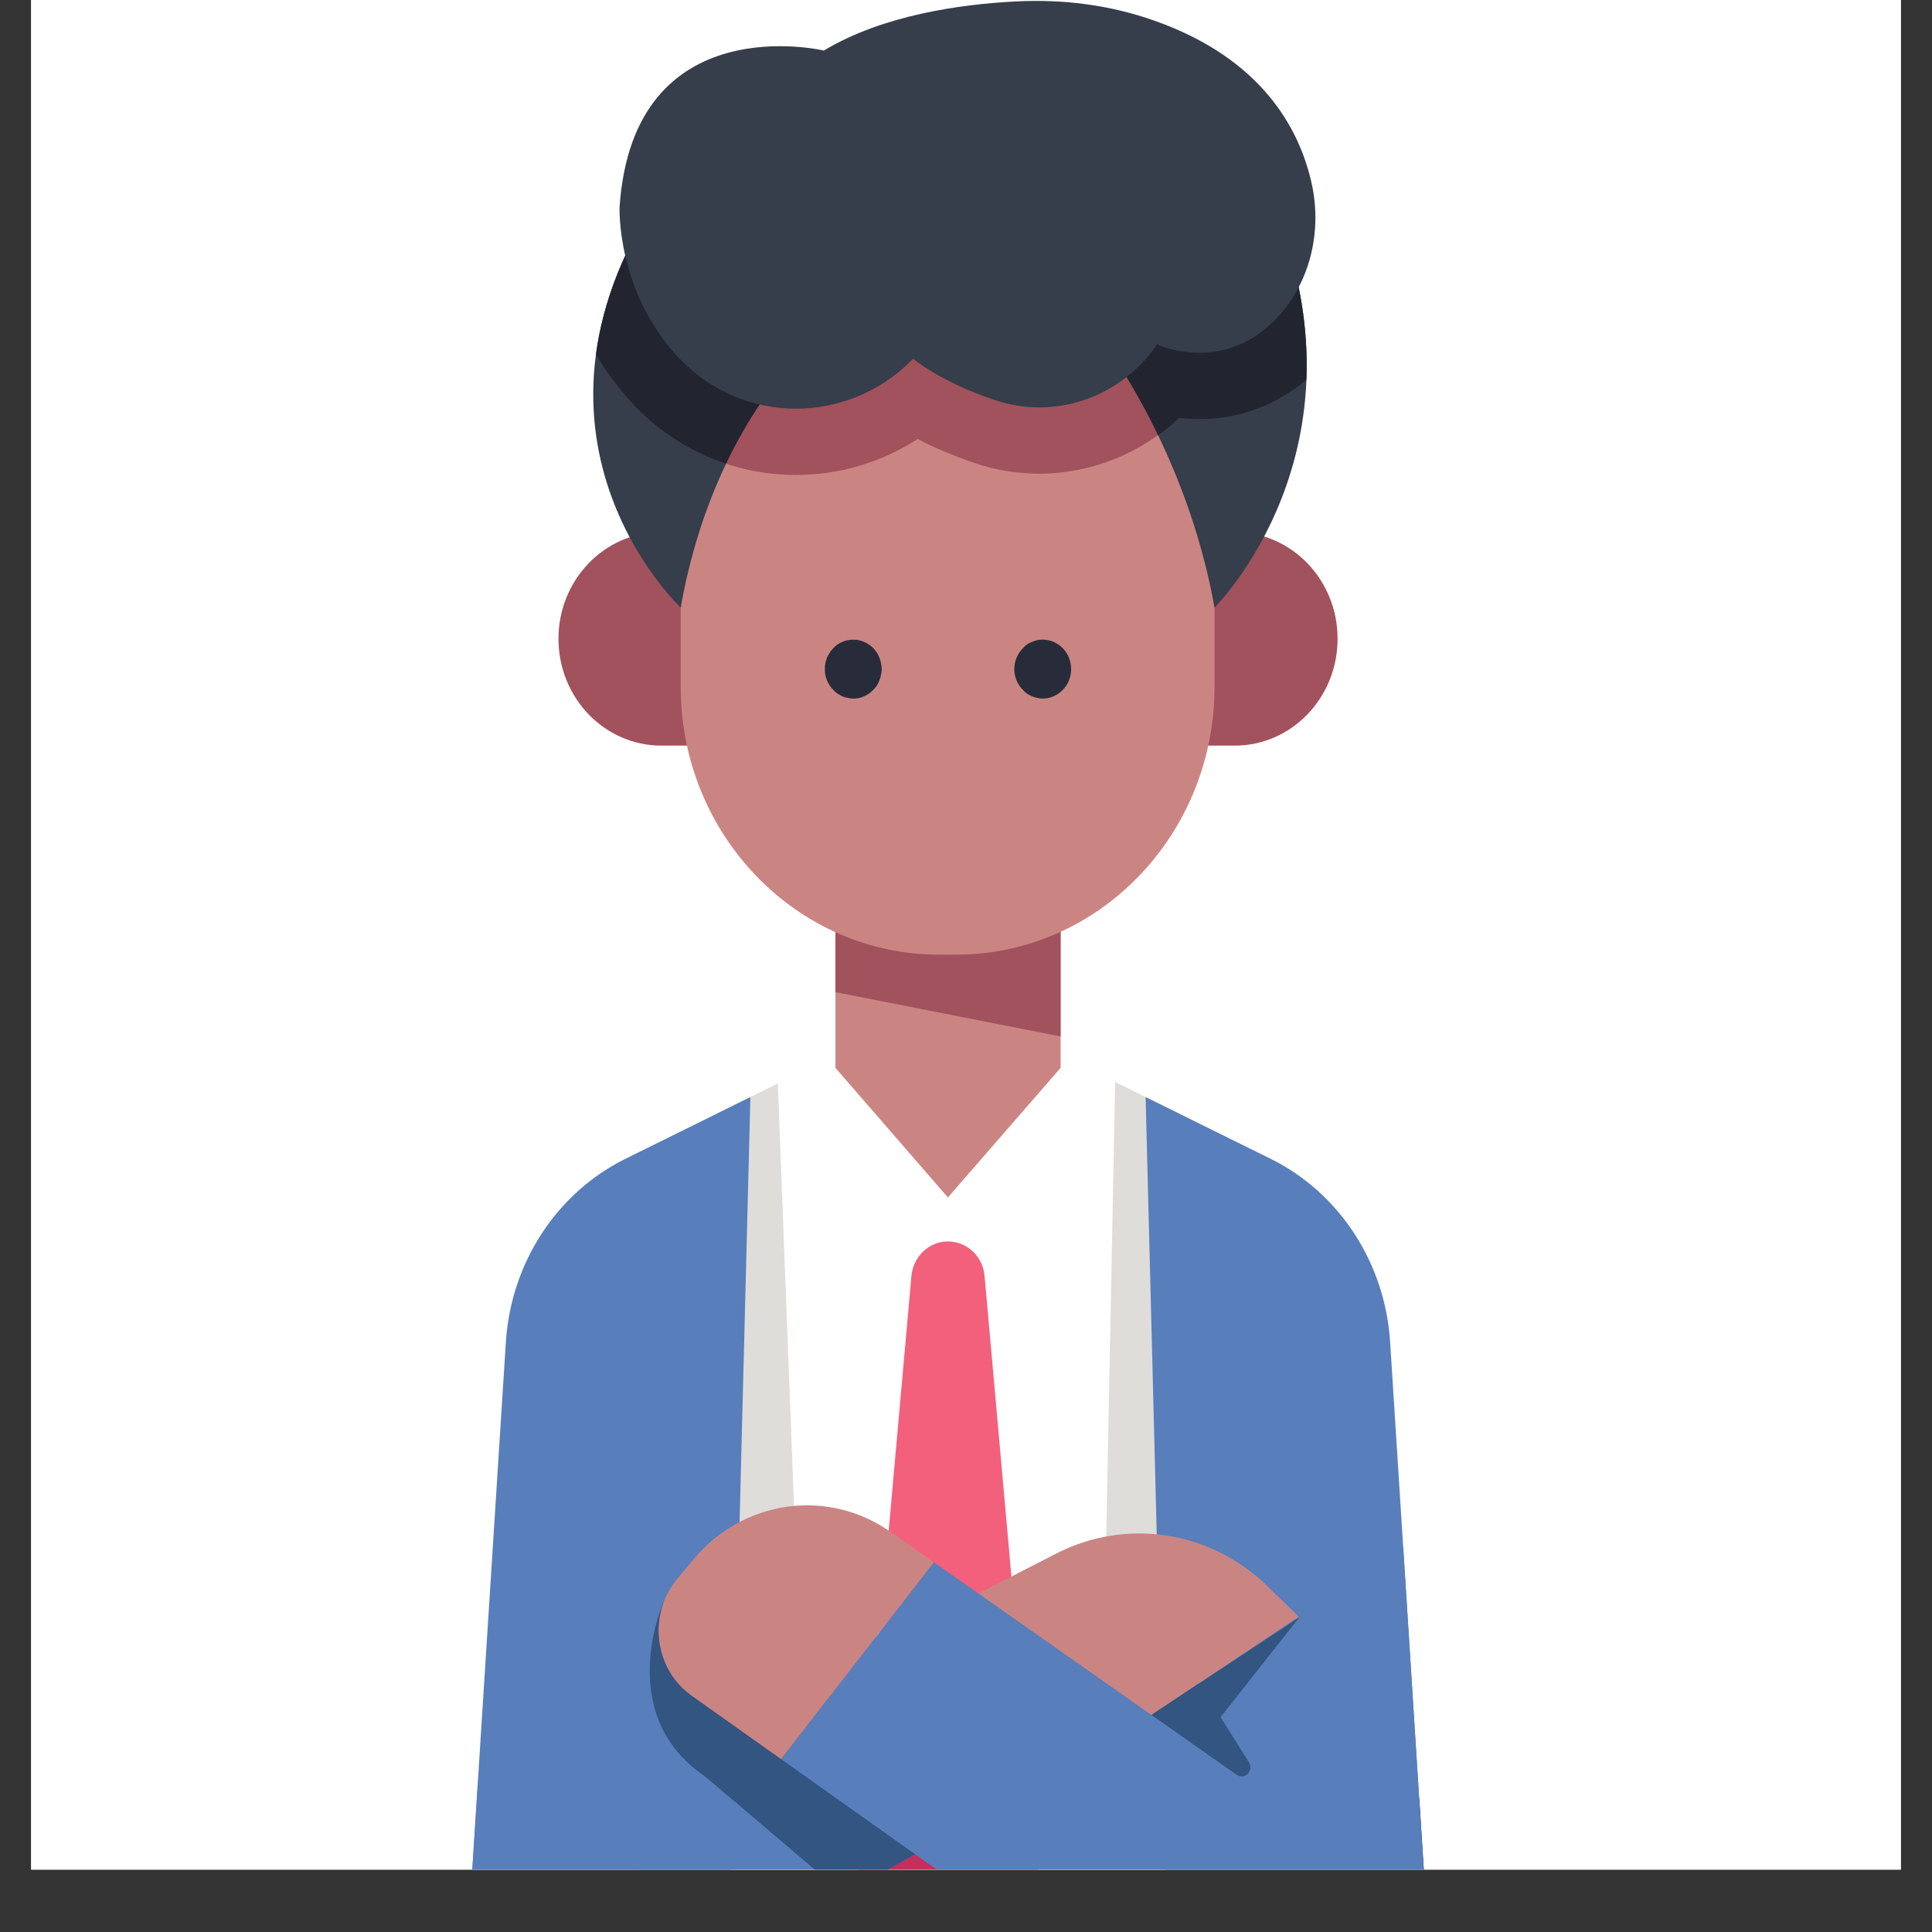 <?xml version="1.0" encoding="UTF-8"?>
<svg xmlns="http://www.w3.org/2000/svg" xmlns:xlink="http://www.w3.org/1999/xlink" width="30pt" height="30pt" viewBox="0 0 30 30" version="1.2">
<rect x="0" y="0" width="30" height="30" fill="#333333" stroke="none"/>
<defs>
<clipPath id="clip1">
  <path d="M 0.484 0 L 29.516 0 L 29.516 29.031 L 0.484 29.031 Z M 0.484 0 "/>
</clipPath>
<clipPath id="clip2">
  <path d="M 6.871 15 L 22.562 15 L 22.562 29.031 L 6.871 29.031 Z M 6.871 15 "/>
</clipPath>
<clipPath id="clip3">
  <path d="M 7 16 L 22.562 16 L 22.562 29.031 L 7 29.031 Z M 7 16 "/>
</clipPath>
<clipPath id="clip4">
  <path d="M 13 19 L 17 19 L 17 29.031 L 13 29.031 Z M 13 19 "/>
</clipPath>
<clipPath id="clip5">
  <path d="M 13 27 L 17 27 L 17 29.031 L 13 29.031 Z M 13 27 "/>
</clipPath>
<clipPath id="clip6">
  <path d="M 6.871 17 L 12 17 L 12 29.031 L 6.871 29.031 Z M 6.871 17 "/>
</clipPath>
<clipPath id="clip7">
  <path d="M 17 17 L 22.562 17 L 22.562 29.031 L 17 29.031 Z M 17 17 "/>
</clipPath>
<clipPath id="clip8">
  <path d="M 18 27 L 22.562 27 L 22.562 29.031 L 18 29.031 Z M 18 27 "/>
</clipPath>
<clipPath id="clip9">
  <path d="M 7 28 L 12 28 L 12 29.031 L 7 29.031 Z M 7 28 "/>
</clipPath>
<clipPath id="clip10">
  <path d="M 7 25 L 17 25 L 17 29.031 L 7 29.031 Z M 7 25 "/>
</clipPath>
<clipPath id="clip11">
  <path d="M 10 25 L 16 25 L 16 29.031 L 10 29.031 Z M 10 25 "/>
</clipPath>
<clipPath id="clip12">
  <path d="M 12 24 L 22.562 24 L 22.562 29.031 L 12 29.031 Z M 12 24 "/>
</clipPath>
</defs>
<g id="surface1">
<g clip-path="url(#clip1)" clip-rule="nonzero">
<path style=" stroke:none;fill-rule:nonzero;fill:rgb(100%,100%,100%);fill-opacity:1;" d="M 0.484 0 L 29.516 0 L 29.516 36.289 L 0.484 36.289 Z M 0.484 0 "/>
<path style=" stroke:none;fill-rule:nonzero;fill:rgb(100%,100%,100%);fill-opacity:1;" d="M 0.484 0 L 29.516 0 L 29.516 29.031 L 0.484 29.031 Z M 0.484 0 "/>
</g>
<g clip-path="url(#clip2)" clip-rule="nonzero">
<path style=" stroke:none;fill-rule:nonzero;fill:rgb(100%,100%,100%);fill-opacity:1;" d="M 19.727 17.992 L 14.719 15.52 L 9.715 17.992 C 8.645 18.52 7.934 19.609 7.855 20.84 L 6.875 36.223 L 22.566 36.223 L 21.586 20.84 C 21.508 19.609 20.797 18.52 19.727 17.992 "/>
</g>
<g clip-path="url(#clip3)" clip-rule="nonzero">
<path style=" stroke:none;fill-rule:nonzero;fill:rgb(87.059%,86.67%,85.489%);fill-opacity:1;" d="M 22.039 27.93 L 18.484 27.523 L 18.484 17.379 L 17.316 16.801 L 17.109 27.367 L 12.973 26.895 L 12.477 27.242 L 12.078 16.824 L 11.152 17.281 L 10.812 28.41 L 7.516 30.727 C 7.516 30.727 8.426 33 10.602 32.23 L 10.414 36.223 L 19.488 36.223 L 18.988 33.695 C 19.922 33.832 20.895 33.41 21.434 32.52 L 22.246 31.184 L 22.039 27.93 "/>
</g>
<g clip-path="url(#clip4)" clip-rule="nonzero">
<path style=" stroke:none;fill-rule:nonzero;fill:rgb(95.29%,37.65%,48.63%);fill-opacity:1;" d="M 15.289 19.82 C 15.266 19.516 15.02 19.277 14.719 19.277 C 14.422 19.277 14.176 19.516 14.152 19.82 L 13.176 30.75 C 13.141 31.227 13.324 31.691 13.672 32.012 L 14.719 32.973 L 15.77 32.012 C 16.117 31.691 16.301 31.227 16.266 30.75 L 15.289 19.82 "/>
</g>
<g clip-path="url(#clip5)" clip-rule="nonzero">
<path style=" stroke:none;fill-rule:nonzero;fill:rgb(77.249%,18.43%,35.689%);fill-opacity:1;" d="M 13.672 32.012 L 14.719 32.973 L 15.77 32.012 C 16.117 31.691 16.301 31.227 16.266 30.75 L 16.117 28.859 C 15.43 28.336 14.719 27.801 14.719 27.801 L 13.359 28.414 L 13.176 30.75 C 13.141 31.227 13.324 31.691 13.672 32.012 "/>
</g>
<path style=" stroke:none;fill-rule:nonzero;fill:rgb(79.219%,52.159%,51.369%);fill-opacity:1;" d="M 14.719 14.117 L 12.973 13.852 L 12.973 16.582 L 14.719 18.594 L 16.469 16.582 L 16.469 13.852 L 14.719 14.117 "/>
<g clip-path="url(#clip6)" clip-rule="nonzero">
<path style=" stroke:none;fill-rule:nonzero;fill:rgb(34.509%,49.409%,73.729%);fill-opacity:1;" d="M 11.652 17.035 L 9.715 17.992 C 8.645 18.52 7.934 19.609 7.855 20.84 L 6.875 36.223 L 11.164 36.223 L 11.652 17.035 "/>
</g>
<g clip-path="url(#clip7)" clip-rule="nonzero">
<path style=" stroke:none;fill-rule:nonzero;fill:rgb(34.509%,49.409%,73.729%);fill-opacity:1;" d="M 19.727 17.992 L 17.789 17.035 L 18.277 36.223 L 22.566 36.223 L 21.586 20.84 C 21.508 19.609 20.797 18.52 19.727 17.992 "/>
</g>
<g clip-path="url(#clip8)" clip-rule="nonzero">
<path style=" stroke:none;fill-rule:nonzero;fill:rgb(19.609%,33.33%,50.589%);fill-opacity:1;" d="M 22.039 27.93 L 18.055 27.477 L 18.207 33.438 C 19.328 34.035 20.742 33.664 21.434 32.52 L 22.246 31.184 L 22.039 27.93 "/>
</g>
<g clip-path="url(#clip9)" clip-rule="nonzero">
<path style=" stroke:none;fill-rule:nonzero;fill:rgb(19.609%,33.33%,50.589%);fill-opacity:1;" d="M 11.371 28.02 L 7.516 30.727 C 7.516 30.727 8.574 33.379 11.141 31.992 L 11.273 31.922 L 11.371 28.02 "/>
</g>
<g clip-path="url(#clip10)" clip-rule="nonzero">
<path style=" stroke:none;fill-rule:nonzero;fill:rgb(34.509%,49.409%,73.729%);fill-opacity:1;" d="M 7.414 27.785 L 7.289 29.75 C 7.203 31.062 8.547 31.957 9.664 31.332 L 16.855 27.316 L 13.172 25.16 L 7.414 27.785 "/>
</g>
<g clip-path="url(#clip11)" clip-rule="nonzero">
<path style=" stroke:none;fill-rule:nonzero;fill:rgb(19.609%,33.33%,50.589%);fill-opacity:1;" d="M 11.879 25.75 L 10.168 26.531 C 10.273 26.906 10.504 27.281 10.953 27.586 L 13.102 29.414 L 15.777 27.918 L 11.879 25.75 "/>
</g>
<path style=" stroke:none;fill-rule:nonzero;fill:rgb(19.609%,33.33%,50.589%);fill-opacity:1;" d="M 11.438 25.504 L 10.305 24.875 C 10.305 24.875 9.516 26.609 10.953 27.586 L 11.375 27.945 L 11.438 25.504 "/>
<path style=" stroke:none;fill-rule:nonzero;fill:rgb(79.219%,52.159%,51.369%);fill-opacity:1;" d="M 14.906 24.891 L 16.398 24.125 C 17.488 23.566 18.793 23.766 19.68 24.629 L 20.77 25.691 L 18.387 28.008 L 14.906 24.891 "/>
<g clip-path="url(#clip12)" clip-rule="nonzero">
<path style=" stroke:none;fill-rule:nonzero;fill:rgb(34.509%,49.409%,73.729%);fill-opacity:1;" d="M 21.789 24.023 L 17.879 26.629 L 14.5 24.258 L 12.129 27.316 L 18.035 31.508 C 19.035 32.219 20.371 32.137 21.285 31.316 L 22.199 30.492 L 21.789 24.023 "/>
</g>
<path style=" stroke:none;fill-rule:nonzero;fill:rgb(79.219%,52.159%,51.369%);fill-opacity:1;" d="M 14.5 24.258 L 13.832 23.789 C 12.859 23.105 11.551 23.285 10.777 24.203 L 10.516 24.516 C 10.055 25.07 10.156 25.918 10.742 26.332 L 12.129 27.316 L 14.5 24.258 "/>
<path style=" stroke:none;fill-rule:nonzero;fill:rgb(63.53%,32.159%,36.079%);fill-opacity:1;" d="M 12.973 13.852 L 12.973 15.406 L 16.469 16.094 L 16.469 13.852 L 14.719 14.117 L 12.973 13.852 "/>
<path style=" stroke:none;fill-rule:nonzero;fill:rgb(63.53%,32.159%,36.079%);fill-opacity:1;" d="M 10.27 11.578 L 11.523 11.578 L 11.523 8.262 L 10.27 8.262 C 9.387 8.262 8.672 9.004 8.672 9.918 C 8.672 10.836 9.387 11.578 10.27 11.578 "/>
<path style=" stroke:none;fill-rule:nonzero;fill:rgb(63.53%,32.159%,36.079%);fill-opacity:1;" d="M 19.172 11.578 L 17.918 11.578 L 17.918 8.262 L 19.172 8.262 C 20.055 8.262 20.77 9.004 20.77 9.918 C 20.77 10.836 20.055 11.578 19.172 11.578 "/>
<path style=" stroke:none;fill-rule:nonzero;fill:rgb(79.219%,52.159%,51.369%);fill-opacity:1;" d="M 18.691 3.754 L 11.578 3.754 C 11.578 3.754 10.172 6.496 10.57 9.434 L 10.57 10.664 C 10.57 12.961 12.367 14.824 14.586 14.824 L 14.844 14.824 C 17.062 14.824 18.859 12.961 18.859 10.664 L 18.859 9.434 C 19.117 7.676 18.691 3.754 18.691 3.754 "/>
<path style=" stroke:none;fill-rule:nonzero;fill:rgb(63.53%,32.159%,36.079%);fill-opacity:1;" d="M 18.691 3.754 L 11.578 3.754 C 11.578 3.754 10.895 5.094 10.617 6.898 C 11.141 7.211 11.738 7.375 12.359 7.375 C 13.035 7.375 13.688 7.18 14.25 6.816 C 14.484 6.941 14.781 7.07 15.137 7.191 C 15.461 7.301 15.797 7.355 16.137 7.355 C 16.945 7.355 17.723 7.039 18.309 6.488 C 18.406 6.5 18.512 6.508 18.621 6.508 C 18.719 6.508 18.809 6.5 18.902 6.492 C 18.832 5.051 18.691 3.754 18.691 3.754 "/>
<path style=" stroke:none;fill-rule:nonzero;fill:rgb(21.179%,23.92%,29.41%);fill-opacity:1;" d="M 12.195 5.762 C 12.195 5.762 10.996 7.008 10.57 9.434 C 10.57 9.434 7.668 6.719 10.348 2.859 L 12.195 5.762 "/>
<path style=" stroke:none;fill-rule:nonzero;fill:rgb(21.179%,23.92%,29.41%);fill-opacity:1;" d="M 17.09 5.254 C 17.09 5.254 18.414 6.945 18.859 9.434 C 18.859 9.434 21.34 6.98 19.77 3.18 L 17.09 5.254 "/>
<path style=" stroke:none;fill-rule:nonzero;fill:rgb(13.329%,14.51%,18.819%);fill-opacity:1;" d="M 9.254 5.504 C 9.414 5.773 9.613 6.043 9.859 6.305 C 10.262 6.723 10.746 7.023 11.273 7.199 C 11.73 6.246 12.195 5.762 12.195 5.762 L 10.348 2.859 C 9.68 3.82 9.359 4.711 9.254 5.504 "/>
<path style=" stroke:none;fill-rule:nonzero;fill:rgb(13.329%,14.51%,18.819%);fill-opacity:1;" d="M 17.09 5.254 C 17.09 5.254 17.527 5.809 17.984 6.758 C 18.098 6.676 18.207 6.586 18.309 6.488 C 18.406 6.5 18.512 6.508 18.621 6.508 C 19.242 6.508 19.809 6.297 20.285 5.895 C 20.316 5.098 20.188 4.188 19.77 3.18 L 17.09 5.254 "/>
<path style=" stroke:none;fill-rule:nonzero;fill:rgb(21.179%,23.92%,29.41%);fill-opacity:1;" d="M 12.793 0.785 C 12.793 0.785 9.836 0.082 9.621 3.211 C 9.621 3.211 9.562 4.535 10.562 5.578 C 11.547 6.598 13.148 6.598 14.148 5.602 C 14.16 5.59 14.168 5.582 14.18 5.57 C 14.18 5.57 14.582 5.922 15.445 6.211 C 16.363 6.523 17.379 6.184 17.949 5.375 C 17.953 5.367 17.961 5.355 17.965 5.348 C 17.965 5.348 19.043 5.855 19.895 4.863 C 20.367 4.309 20.531 3.535 20.359 2.812 C 20.168 1.992 19.59 0.91 17.934 0.324 C 17.234 0.074 16.496 -0.016 15.762 0.023 C 14.93 0.066 13.715 0.23 12.793 0.785 "/>
<path style=" stroke:none;fill-rule:nonzero;fill:rgb(15.689%,17.249%,22.749%);fill-opacity:1;" d="M 13.25 10.848 C 13.219 10.848 13.191 10.844 13.164 10.836 C 13.133 10.832 13.105 10.824 13.078 10.812 C 13.055 10.801 13.027 10.785 13.004 10.77 C 12.98 10.754 12.957 10.734 12.938 10.711 C 12.918 10.691 12.898 10.668 12.883 10.645 C 12.867 10.617 12.852 10.59 12.84 10.562 C 12.832 10.535 12.82 10.508 12.816 10.477 C 12.809 10.449 12.809 10.418 12.809 10.391 C 12.809 10.359 12.809 10.328 12.816 10.301 C 12.82 10.27 12.832 10.242 12.84 10.215 C 12.852 10.188 12.867 10.16 12.883 10.137 C 12.898 10.109 12.918 10.086 12.938 10.066 C 12.957 10.047 12.98 10.023 13.004 10.008 C 13.027 9.992 13.055 9.977 13.078 9.969 C 13.105 9.957 13.133 9.945 13.164 9.941 C 13.219 9.93 13.277 9.93 13.336 9.941 C 13.363 9.945 13.391 9.957 13.418 9.969 C 13.445 9.977 13.469 9.992 13.492 10.008 C 13.52 10.023 13.539 10.047 13.562 10.066 C 13.582 10.086 13.598 10.109 13.617 10.137 C 13.633 10.16 13.645 10.188 13.656 10.215 C 13.668 10.242 13.676 10.27 13.68 10.301 C 13.688 10.328 13.691 10.359 13.691 10.391 C 13.691 10.418 13.688 10.449 13.68 10.477 C 13.676 10.508 13.668 10.535 13.656 10.562 C 13.645 10.59 13.633 10.617 13.617 10.645 C 13.598 10.668 13.582 10.691 13.562 10.711 C 13.48 10.797 13.367 10.848 13.25 10.848 "/>
<path style=" stroke:none;fill-rule:nonzero;fill:rgb(15.689%,17.249%,22.749%);fill-opacity:1;" d="M 16.191 10.848 C 16.164 10.848 16.133 10.844 16.105 10.836 C 16.078 10.832 16.051 10.824 16.023 10.812 C 15.996 10.801 15.973 10.785 15.945 10.77 C 15.922 10.754 15.902 10.734 15.883 10.711 C 15.797 10.629 15.75 10.508 15.75 10.391 C 15.75 10.27 15.797 10.152 15.883 10.066 C 15.902 10.047 15.922 10.023 15.945 10.008 C 15.973 9.992 15.996 9.977 16.023 9.969 C 16.051 9.957 16.078 9.945 16.105 9.941 C 16.25 9.91 16.402 9.961 16.504 10.066 C 16.586 10.152 16.633 10.27 16.633 10.391 C 16.633 10.508 16.586 10.629 16.504 10.711 C 16.422 10.797 16.309 10.848 16.191 10.848 "/>
<path style=" stroke:none;fill-rule:nonzero;fill:rgb(19.609%,33.33%,50.589%);fill-opacity:1;" d="M 18.953 26.664 L 20.176 25.113 L 18.621 26.141 L 18.621 26.137 L 17.879 26.629 L 19.203 27.559 C 19.324 27.645 19.473 27.496 19.395 27.367 L 18.953 26.664 "/>
</g>
</svg>
